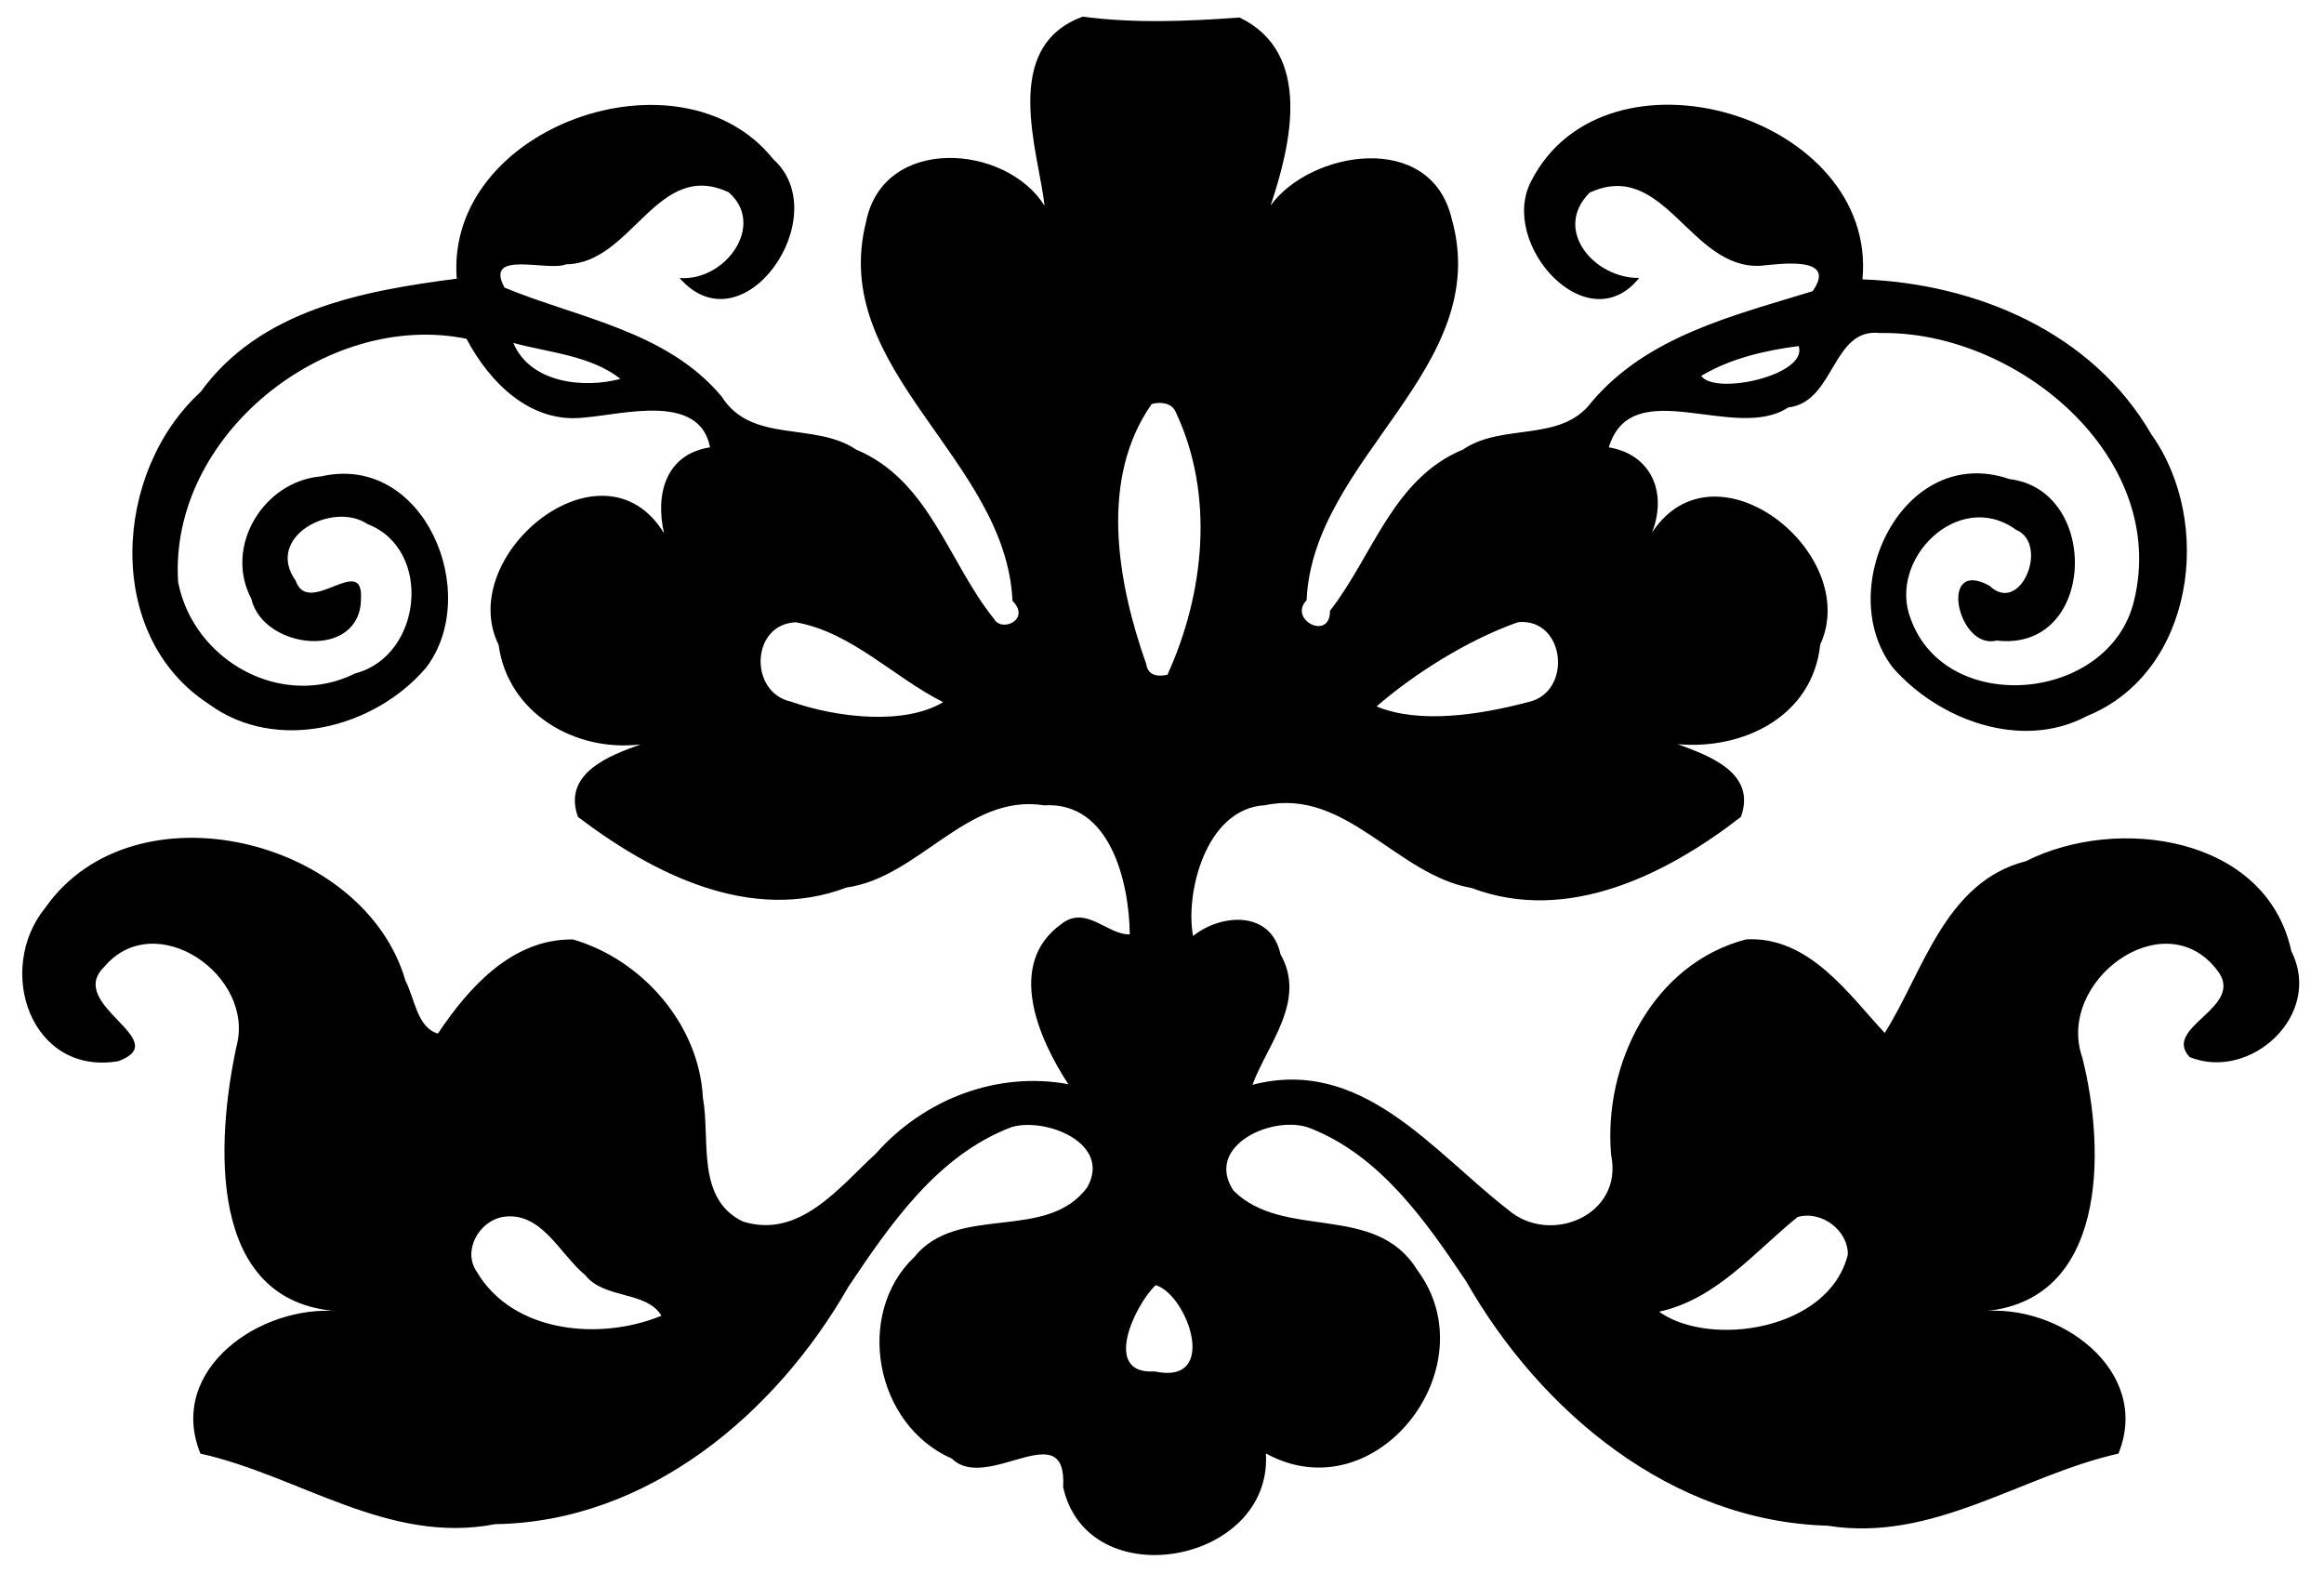 <svg xmlns="http://www.w3.org/2000/svg" height="416" width="461pt" viewBox="0 0 461 312"><path d="M214.79 3.3c10.41 1.39 20.72.91 31.12.18 14.51 7.04 10.2 25.13 6.14 37.27 7.89-10.86 31.71-14.92 35.9 2.57 8.44 29.69-27.49 47.34-28.77 75.74-3.72 3.91 4.74 8.13 4.64 2.09 8.53-10.93 12.46-26.19 26.34-31.96 7.89-5.41 19.49-1.28 25.6-9.5 11.07-13.06 28.16-17.11 43.8-21.93 4.99-7.07-6.34-5.43-10.39-5.04-13.96.66-19.06-21.36-33.85-14.5-7.4 7.43 1 17.02 9.84 16.91-10.29 12.81-27.84-6.71-21.49-19.08 14.74-29.19 68.8-13.12 65.78 19.36 22.59.84 45.59 10.5 57.33 30.78 12.43 17.46 8.48 47.19-12.78 55.83-12.97 6.92-29.37.83-38.5-9.56-12.02-15.5 2.03-44.67 23.09-37.44 18.2 2.17 17.22 34.37-2.54 32.03-7.72 1.99-11.69-16.58-1.38-10.85 6.14 5.9 11.94-8.35 5.21-11.14-11.33-8.2-25.53 5.9-20.84 17.75 7.03 19.4 39.43 16.49 44.27-3.62 7-28.54-23.27-53.64-50.36-53.13-9.62-1.13-8.92 13.7-18.23 14.76-10.57 7-31.03-7.05-35.59 7.91 8.43 1.41 11.67 8.97 8.57 16.92 12.49-19.09 41.68 4.11 33.37 22.21-1.53 14.28-15.29 20.91-28.27 19.75 6.3 2.31 15.68 5.71 12.54 14.42-14.75 11.45-34.44 21.29-53.41 14.11-14.87-2.57-24.9-19.84-41-16.42-11.89.65-15.87 17.76-14.26 25.94 5.36-4.37 15.4-5.27 17.34 3.63 5.23 9.2-2.58 17.82-5.57 25.88 21.74-5.64 35.68 13.15 50.73 24.8 8.21 7.11 22.92 1.16 20.42-10.88-1.59-18.13 8.32-37.94 26.77-42.76 12.54-.7 20.49 11.08 27.5 18.55 7.57-11.91 11.86-29.95 28-34.06 18.17-9.18 47.73-4.99 52.66 17.85 6.41 12.63-8.15 25.89-20.17 21-5.64-5.99 11.36-9.85 5.44-17.25-10.49-13.7-32.04 2.17-26.73 17.36 4.67 18.44 4.97 48.73-20.11 50.35 15.36-1.75 33.95 11.67 27.28 28.19-19.43 4.38-36.77 17.67-57.72 14.3-30.93-.85-56.94-22.6-71.67-48.46-7.99-11.94-17-24.86-30.84-30.34-7.13-2.92-21.23 3.31-15.34 12.31 9.93 9.97 28.16 2.29 36.44 15.73 14.43 19.26-8.19 48.42-29.99 36.43 1.33 21.96-35.36 28.57-40.22 6.68.87-14.73-15.11 1.21-22.06-5.65-15.32-6.68-19.33-28.73-7.46-39.99 8.62-10.71 26.28-2.85 34.34-13.88 4.82-8.74-8.29-13.86-15.02-11.9-14.67 5.55-24.02 19.18-32.42 31.72-14.4 25.19-39.76 46.61-70.06 47.05-21.16 4.11-38.82-9.61-58.46-14-6.74-16.72 12.02-29.64 27.39-28.23-26.26-1.66-24.25-33.76-20.24-52.5 3.84-14.12-16.15-27.83-26.25-15.78-7.69 7.51 14.14 14.57 2.79 18.68-17.28 2.92-24.49-18.1-14.45-30.45 17.58-24.97 63.28-13.81 71.44 14.49 1.83 3.45 2.29 9.29 6.43 10.48 6.15-9.17 14.75-18.82 26.79-18.67 13.68 3.96 25.04 16.84 25.78 31.39 1.51 8.18-1.44 20.02 7.91 24.55 11.27 3.56 19.18-6.84 26.44-13.5 9.46-10.69 23.94-16.36 38.14-13.73-5.98-9.13-12.38-23.87-1.38-31.77 4.91-3.87 9.23 2.27 13.57 2.04-.12-10.24-3.83-26.38-16.98-25.58-15.28-2.43-24.77 14.28-39.2 16.3-18.99 7.19-38.4-2.71-53.28-14-3.09-8.63 6.14-12.15 12.45-14.39-12.97 1.6-26.36-6.18-28.19-19.73-8.76-17.84 20.72-41.97 32.82-22.14-1.81-7.85.39-15.7 9.12-17.05-2.07-10.86-17.26-6.52-24.93-5.91-10.65 1.27-18.79-6.92-23.38-15.62-27.77-5.69-59.11 19.18-57.2 48.29 3.07 15.61 20.57 25.36 35.15 18.07 13.26-3.44 15.45-24.57 2.41-29.61-6.86-4.63-20.49 2.51-14.24 11.24 2.52 7.34 13.4-5.56 12.95 3.49.01 12.37-19.42 10.18-21.76.08-5.49-10.36 2.46-23.36 13.89-24.27 20.39-4.66 31.99 23.25 20.77 37.96-10.23 12-29.73 17.04-43.13 7.17-20.84-13.55-18.93-45.99-1.61-61.85C51.61 61.42 72 57.68 90.6 55.28c-2.34-30.2 44.52-46.64 62.79-23.7 12.5 11.22-5.97 37.99-18.59 23.56 9.04.72 17.22-10.5 9.74-17-14.21-6.66-19.12 14.12-32.21 14.28-3.67 1.53-16.38-3.01-12.25 4.63 14.49 6.01 32.24 8.58 43.1 21.64 5.95 9.4 18.34 4.89 26.66 10.49 14.56 6.08 18.28 22.42 27.42 33.68 1.47 2.57 7.27.04 3.58-3.69-1.28-28.25-36.47-45.69-29.05-75.13 3.41-17.31 27.8-15.5 35.4-3.23-1.06-10.42-8.98-31.49 7.6-37.51M101.82 68.02c3.34 7.94 13.9 9.1 21.26 7.13-5.91-4.65-14.19-5.21-21.26-7.13m254.97.62c-6.64.86-13.57 2.46-19.33 5.92 2.81 3.96 21.31-.21 19.33-5.92M228.45 80.15c-10.43 14.82-6.83 35.34-1.08 51.56.32 2.28 2.28 2.57 4.21 2.12 7.36-16.15 9.4-35.75 1.62-52.14-.74-1.8-3.09-2.05-4.75-1.54m-70.6 43.28c-8.93.38-9.3 13.89-.99 15.73 9.31 3.27 22.64 4.69 30.23.11-9.84-4.93-18.18-13.9-29.24-15.84m143.31-.03c-9.98 3.49-20.65 10.26-28.1 16.72 8.51 3.54 20.58 1.65 30.1-.87 8.82-1.93 7.41-16.67-2-15.85M99.57 241.41c-4.65.96-7.87 6.72-4.96 10.9 7.23 12.19 24.58 13.64 36.6 8.66-3.04-4.98-11.36-3.25-15.13-8.06-5.09-4.18-8.76-12.89-16.51-11.5m257-.01c-8.66 7.01-16.09 16.29-27.47 18.78 9.98 7.12 33.62 3.83 37.44-11.29.11-4.85-5.24-8.87-9.97-7.49m-127.32 13.51c-4 3.72-10.84 17.78-.22 17.11 12.99 2.8 6.5-15.26.22-17.11z"/></svg>